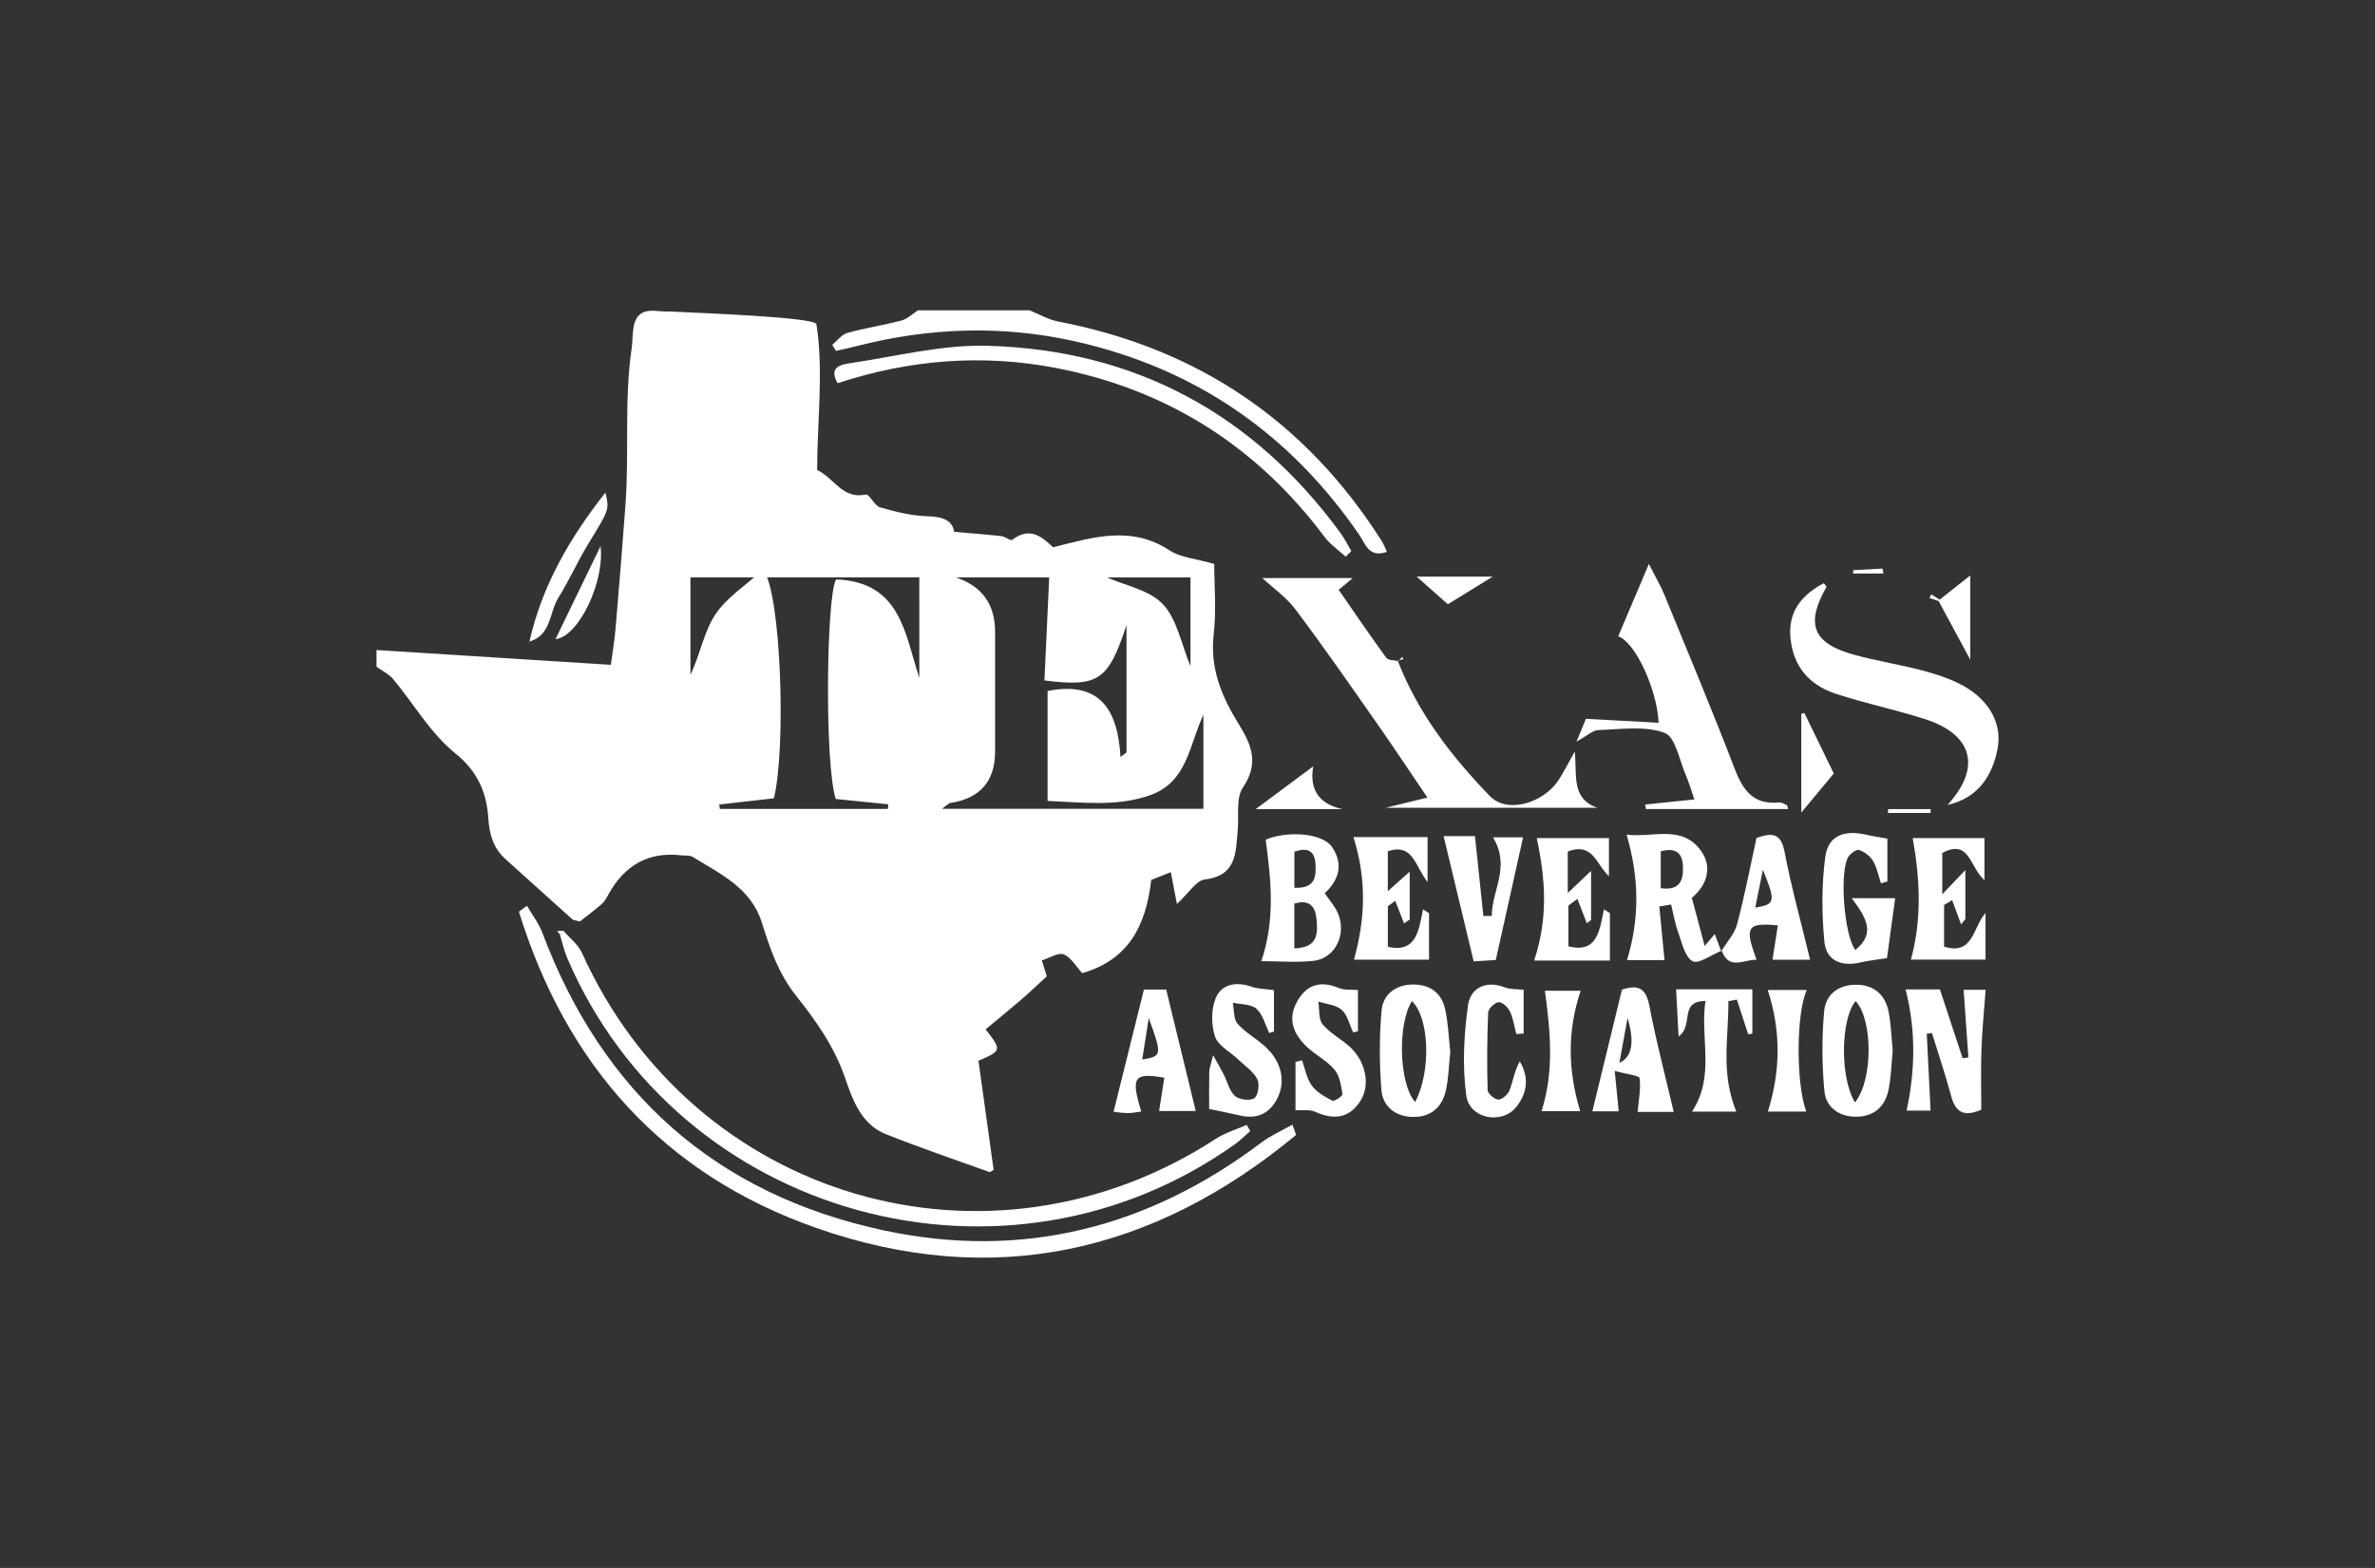<?xml version="1.0" encoding="UTF-8"?>
<svg xmlns="http://www.w3.org/2000/svg" id="Layer_1" width="424" height="280">
  <rect width="100%" height="100%" fill="#333333" stroke="none"/>
  <defs>
    <style>.cls-1{fill:#fff;stroke-width:0}</style>
  </defs>
  <path class="cls-1" d="M118.99 55.6c5.64.28 26.56 1.04 26.76 2.29 1.32 8.17.13 17.67.13 26.03 3.1 1.49 4.52 5.29 8.68 4.39.64-.14 1.54 2 2.55 2.29 2.76.79 5.64 1.52 8.49 1.59 2.76.06 4.45.78 4.74 2.78 3.01.27 5.72.47 8.43.77.68.08 1.65.89 1.94.66 3.29-2.53 5.5-.32 7.3 1.33 7.3-1.85 14.01-3.91 20.83.58 1.92 1.26 4.57 1.43 7.93 2.4 0 3.84.4 8.28-.1 12.62-.69 6.05 1.46 11.12 4.47 15.97 2.32 3.73 3.66 7.03.75 11.34-1.29 1.91-.68 5.1-.93 7.71-.37 3.94-.18 8.03-5.87 8.7-1.54.18-2.84 2.42-4.98 4.38-.42-2.19-.73-3.83-1.09-5.68-1.16.46-2.48.99-3.5 1.39-.92 8.25-4.14 14.3-12.32 16.64-1.12-1.22-1.99-2.81-3.29-3.35-.94-.39-2.46.62-3.92 1.07.3.96.71 2.27.89 2.85-1.84 1.69-3.19 2.98-4.6 4.19-2.06 1.77-4.16 3.48-6.32 5.28 2.9 3.74 2.89 3.79-1.28 5.61.92 6.59 1.81 13.01 2.71 19.5-.24.11-.59.43-.8.35-6.17-2.21-12.39-4.33-18.48-6.76-4.38-1.76-5.91-6.15-7.24-10.02-1.91-5.59-5.25-10.28-8.74-14.67-3.2-4.03-4.67-8.45-6.12-13.07-1.94-6.2-7.42-8.7-12.36-11.74-.51-.32-1.3-.19-1.96-.27q-8.71-1.05-13.13 7.08c-.31.58-.66 1.19-1.14 1.61-1.24 1.08-2.57 2.07-3.89 3.11-.54-.16-1.11-.16-1.43-.45-3.95-3.52-7.84-7.1-11.78-10.61-2.25-2-2.94-4.38-3.15-7.43-.3-4.49-1.86-8.3-5.92-11.56-4.38-3.52-7.35-8.78-11.03-13.19-.78-.93-1.99-1.51-3-2.25v-2.98c13.84.87 27.69 1.75 41.83 2.64.3-2.25.66-4.35.84-6.45.63-7.41 1.24-14.82 1.78-22.24.67-9.29-.26-18.68 1.11-27.92.29-1.96-.17-5.5 2.15-6.37.9-.34 1.89-.26 2.84-.17.22.02.64.04 1.22.07zm17.24 46.12c3.2 3.94 4.15 31.79 1.93 40.84-3.15.36-6.46.73-9.76 1.11l.11.78h30c.02-.27.05-.55.07-.82-3.17-.32-6.34-.64-9.38-.95-2.03-6.34-1.67-36.46.07-39.21 11.55.44 12.26 9.71 14.85 17.59V103.1h-40.86v17.39c1.73-3.53 2.36-7.57 4.4-10.69 2.02-3.08 5.45-5.24 8.57-8.08zm31.93 42.71h46.68v-16.79c-2.54 5.36-2.83 12-9.5 14.36-5.91 2.09-11.98 1.29-18.32 1.02v-19.63c9.33-1.83 12.55 3.34 13.02 11.8.36-.28.71-.56 1.07-.84v-11.36-11.36c-3.24 9.84-4.94 11.12-14.65 9.88.28-6.09.56-12.24.85-18.4h-16.65q6.99 2.36 6.99 9.7v21.37q0 7.99-7.98 9.21c-.28.04-.52.34-1.51 1.04zm29.47-41.32c3.23 1.45 7.54 2.22 9.96 4.77 2.53 2.66 3.26 7.04 4.94 11.07v-15.83h-14.9z"></path>
  <path class="cls-1" d="M183.81 55.42c1.69.68 3.33 1.65 5.08 1.99 24.94 4.79 44.22 17.82 57.8 39.23.33.53.55 1.13.91 1.91-3.23 1.14-3.83-1.44-4.93-3.03-12.45-18.14-29.35-29.79-50.86-34.59-13-2.9-26-2.43-38.9.88-1.21.31-2.44.57-3.66.85-.23-.36-.46-.72-.68-1.08.9-.73 1.69-1.85 2.71-2.13 3.18-.89 6.47-1.37 9.67-2.22 1.06-.28 1.96-1.19 2.93-1.82h19.93zm65.72 62.55c3.59 9.33 9.63 17.14 16.44 24.18 3.13 3.24 9.52 1.23 12.19-2.72.91-1.34 1.61-2.81 2.98-5.22.43 4.25-.69 8.4 4.03 10.04h-37.78c2.11-.52 4.24-1.03 7.44-1.82-3.19-4.7-5.97-8.91-8.86-13.04-4.82-6.88-9.6-13.79-14.65-20.5-1.72-2.29-4.19-4.01-5.97-5.66h16.15c-.86.72-1.55 1.29-2.51 2.1 2.83 4.09 5.6 8.16 8.5 12.14.34.47 1.4.41 2.13.6l-.08-.11zm-18.13 84.69c-25.45 21.11-54.13 27.71-85.74 16.6-27.26-9.58-44.6-29.15-53.02-56.46.48-.35.96-.7 1.44-1.04.93 1.61 2.12 3.13 2.76 4.85 10.74 28.57 30.91 46.63 60.8 53.08 24.78 5.35 47.35-.42 67.55-15.66 1.69-1.27 3.69-2.14 5.54-3.19.22.61.44 1.21.66 1.82z"></path>
  <path class="cls-1" d="M100.58 166.21c1.13 1.32 2.65 2.46 3.33 3.98 19.87 44.05 72.64 59.53 113.14 33.18 1.67-1.09 3.67-1.67 5.51-2.49.22.36.43.73.65 1.09-.89.77-1.71 1.63-2.67 2.31-41.1 29.33-99.42 13.11-119.26-33.16-.58-1.35-.89-2.82-1.32-4.23.23-.21.43-.43.61-.67zm218.68-21.73h-25.41c-.05-.27-.1-.54-.14-.81l8.78-.91c-.53-1.54-.92-2.93-1.49-4.24-1.18-2.69-1.86-6.91-3.82-7.64-3.5-1.31-7.81-.64-11.77-.51-1.08.03-2.13 1.07-3.96 2.06.88-2.13 1.46-3.54 1.68-4.07 4.57.25 8.75.48 12.98.71-.3-6.18-4.29-14.49-7.22-15.44 1.66-3.91 3.32-7.82 5.48-12.92 1.26 2.49 2.13 3.94 2.76 5.49 4.26 10.4 8.6 20.78 12.63 31.27 1.48 3.85 3.44 6.28 7.87 5.83.43-.04.92.28 1.36.48.1.04.11.28.26.7zm28.44-.75c6.02-6.61 4.6-12.55-4.09-15.33-5.19-1.65-10.55-2.78-15.73-4.46-4.15-1.35-7.14-4.02-8.03-8.62-.97-4.98.8-8.57 5.75-11.18.17.24.52.59.46.7-3.74 6.57-2.46 10 4.79 12.04 4.29 1.2 8.75 1.84 13.04 3.04 2.68.75 5.44 1.7 7.72 3.22 3.65 2.44 5.85 6.23 5 10.62-.93 4.77-3.47 8.77-8.9 9.97zM240.22 99.4c-1.26-1.16-2.73-2.16-3.74-3.5-12.15-16.24-28.18-26.4-48.08-30.21-13.1-2.51-26.09-1.46-38.86 2.74-1.67-2.88.61-3.34 2.22-3.57 8.17-1.21 16.4-3.34 24.55-3.11 26.35.74 47.43 12.15 63.02 33.45.73 1 1.28 2.14 1.92 3.22l-1.02.99zm67.14 70.37c-1.78.71-4.15 2.46-5.19 1.88-1.41-.79-1.91-3.35-2.59-5.22-.57-1.58-.84-3.27-1.24-4.91l-2.11.36c.3 3.12.6 6.24.93 9.57h-6.69c2.23-7.4 2.22-14.52-.08-22.4 4.76.57 9.93-1.85 13.31 2.92 2.16 3.05.86 6.29-1.66 8.36.78 2.94 1.48 5.56 2.29 8.6.62-.73 1.12-1.32 1.8-2.13.42 1.11.78 2.09 1.15 3.06l.09-.11zm-10.87-11.16c3.3.46 4.03-1.26 3.97-3.75-.06-2.49-1.2-3.57-3.97-2.84v6.6zm47.49 26l.68 13.72h-4.28c1.51-7.05 1.72-14.16-.18-21.64h6.13c1.29 3.93 2.67 8.11 4.05 12.29.34-.05.68-.09 1.03-.14-.28-3.9-.55-7.79-.85-12.08h3.93c-.27 3.7-.63 7.18-.75 10.67-.13 3.62-.03 7.24-.03 10.73-3.17 1.4-4.63.4-5.39-2.47-1-3.78-2.27-7.48-3.42-11.22-.31.04-.61.09-.92.13zm-102.26-13.23c2.1-7.54 2.22-14.51-.09-21.9h13.23v8.02c-2.31-2.91-2.56-6.97-7.1-5.48v7.13c1.45-1.29 2.52-2.25 3.91-3.49v8.55c-.34.23-.67.46-1.01.69-.52-1.34-1.05-2.69-1.57-4.03l-1.32.96v7.25c5.08 1.16 5.53-2.94 6.28-6.69.36.23.72.45 1.07.68v8.31h-13.41zm32.16.16c2.51-7.53 2.06-14.41.47-21.87h12.89v6.79c-2.28-2.03-2.77-6.11-7.35-4.41v7.42c1.66-1.57 2.7-2.57 4.16-3.95v8.78l-.76.57-1.68-4.35c-.54.4-1.07.8-1.61 1.2v7.26c5.14 1.35 5.58-2.81 6.34-6.58.36.22.72.43 1.07.65v8.48h-13.54zm-37.38-12.03c.85 1.27 1.87 2.38 2.4 3.68 1.52 3.72-.56 7.94-4.32 8.38-3.03.36-6.15.07-9.39.07 2.5-7.51 1.73-14.48.77-21.69 3.74-1.61 10.05-1.24 11.79 1.24 2.11 3.01 1.39 5.87-1.25 8.32zm-5.43 9.85c4.3-.14 4.18-2.7 3.97-5.19-.2-2.29-1.27-3.62-3.97-2.81v8zm.01-10.82c3.81.15 3.89-2.06 3.77-4.24-.13-2.33-1.4-3.07-3.77-2.19v6.43zm123.39 4.53v8.29h-13.32c1.94-7.14 1.67-14.13.32-21.7h12.81v7.51c-2.63-2.24-2.63-7.47-7.53-4.85v7.38c1.67-1.76 2.63-2.77 4.12-4.33v8.76l-.76.94c-.53-1.44-1.06-2.88-1.6-4.32-.48.29-.96.57-1.44.86v7.43c5.27 1.61 5.06-3.37 7.39-5.98zm-95.55 24.7c-.27 2.48-.3 4.8-.81 7.02-.71 3.08-2.82 4.79-6.08 4.66-3.06-.12-5.18-1.96-5.41-4.8-.37-4.71-.39-9.5.03-14.2.25-2.84 2.47-4.6 5.53-4.64 3-.04 5.15 1.42 5.8 4.34.57 2.54.65 5.18.93 7.62zm-6.29 9.04c2.94-5.51 2.53-15.12-.56-18.03-2.55 3.96-2.38 14.59.56 18.03zm85.27-9.21c-.22 2.25-.28 4.57-.71 6.83-.59 3.12-2.55 4.98-5.84 4.99-3.06.01-5.37-1.71-5.64-4.56-.45-4.73-.48-9.56-.05-14.28.28-3.1 2.72-4.85 6-4.72 3.05.11 4.92 1.9 5.5 4.79.45 2.25.5 4.58.74 6.96zm-6.74 9.26c3.28-4 3.18-14.88.11-18.09-2.65 3.22-2.84 13.57-.11 18.09zm5.72-25.76c-1.63.26-3.26.42-4.84.79-3.29.76-6-.34-6.33-3.68-.49-5.02-.51-10.2.15-15.19.49-3.74 3.31-4.84 7.15-3.99 1.32.3 2.67.5 3.94.73v7.65c-.38.11-.76.23-1.14.34-.45-1.35-.72-2.81-1.43-4.02-.51-.86-1.53-1.6-2.48-1.94-.45-.16-1.49.59-1.89 1.18-1.64 2.42-.85 13.9 1.21 16.67 3.73-2.95 1.9-5.85-.63-9.24h7.75c-.53 3.85-1.01 7.42-1.46 10.7zm-109.44 5.72v7.39l-.84.27c-.73-1.48-1.15-3.32-2.3-4.34-.96-.86-2.78-.76-4.21-1.08.25 1.27.1 2.89.84 3.74 1.38 1.6 3.37 2.65 4.95 4.1 2.98 2.73 3.72 6.33 2.08 9.4-1.45 2.71-3.72 3.58-6.68 2.88-1.65-.39-3.31-.7-5.41-1.15 0-2.08-.03-4.36.02-6.64.01-.59.26-1.17.68-2.97 1 1.81 1.48 2.63 1.91 3.48.66 1.3 1 2.94 2.01 3.83.75.66 2.74.9 3.46.36.69-.52.96-2.54.49-3.41-.73-1.38-2.21-2.36-3.39-3.49-1.43-1.36-3.6-2.46-4.14-4.1-.69-2.09-.7-4.87.14-6.88 1.06-2.54 3.7-2.94 6.41-2 1.18.41 2.51.39 3.97.6zm3.84 21.46v-8.64c.39-.1.78-.19 1.17-.29.55 1.52.82 3.24 1.73 4.49.86 1.19 2.33 2.02 3.69 2.72.34.17 1.85-.85 1.8-1.16-.25-1.51-.48-3.26-1.4-4.36-1.35-1.61-3.4-2.62-4.95-4.09-2.32-2.21-3.52-4.83-1.81-7.99 1.7-3.14 4.19-3.91 7.52-2.52.97.41 2.18.25 3.4.36v7.37c-.28.07-.57.13-.85.2-.65-1.37-1-3.09-2.05-4.03-1.02-.91-2.75-1.02-4.17-1.49.22 1.38 0 3.12.75 4.05 1.33 1.62 3.36 2.65 4.94 4.1 2.74 2.54 3.6 6.69 1.91 9.45-1.98 3.25-4.78 3.62-8.16 2.09-1.02-.46-2.37-.21-3.52-.28zm26.45-48.97h5.59c.52 4.93 1.01 9.59 1.5 14.26.5 0 1 0 1.5-.01-.01-4.56 3.43-8.77.22-14.03h5.37c-1.64 7.35-3.2 14.37-4.87 21.9-1.17.07-2.53.16-3.95.25-1.83-7.64-3.57-14.89-5.36-22.35z"></path>
  <path class="cls-1" d="M307.28 169.87c.97-1.59 2.37-3.07 2.83-4.8 1.35-5.08 2.34-10.25 3.47-15.43 2.69-.93 4.34-1 5.01 2.47 1.22 6.38 2.97 12.67 4.56 19.28h-6.71c.33-2.17.64-4.13.95-6.14-5.54-.52-5.97.27-3.79 6.14-2.3-.07-4.88 1.97-6.24-1.63l-.09.11zm6.08-7.79c3.6-.58 3.67-1.09 1.36-6.75-.45 2.21-.86 4.23-1.36 6.75zm-42.66 22.56c-.36-1.35-.55-2.78-1.14-4.02-.35-.75-1.36-1.71-2.01-1.65-.7.06-1.84 1.15-1.87 1.83-.2 4.62-.23 9.25-.1 13.87.02.62 1.27 1.69 1.93 1.68.7 0 1.72-.94 2-1.69.62-1.67.87-3.47 1.81-5.11 1.74 2.92 1.29 5.7-.59 8.09-2.56 3.26-8.38 2.19-8.96-2.01-.72-5.28-.43-10.82.31-16.12.41-2.98 3.11-4.54 6.56-3.19 1 .39 2.2.29 3.37.43v7.82l-1.33.09zm-62.51-7.94c1.83 7.5 3.52 14.47 5.28 21.7h-6.54c.32-2.05.63-4 .93-5.94-5.46-.97-6-.11-4.11 6.03-.83.1-1.61.29-2.4.28-.96 0-1.91-.17-2.55-.23 1.81-7.28 3.56-14.36 5.42-21.83h3.97zm-3.11 5.1c-.46 2.95-.8 5.12-1.16 7.41 3.55-.61 3.57-.77 1.16-7.41zm93.72 16.76h-6.44c.19-2.17.6-4.14.35-6.02-.06-.48-2.23-.69-4.44-1.3.27 2.79.48 4.85.71 7.21h-4.7c1.78-7.35 3.54-14.58 5.28-21.72 3.08-1.04 4.33-.09 4.91 2.95 1.18 6.21 2.8 12.33 4.33 18.89zm-9.7-8.76q3.4-1.52 1.46-8c-.52 2.83-.91 4.99-1.46 8zm20.88 8.71h-7.91c4.2-6.4 1.39-13.13 2.4-19.75-4.82 0-2 4.39-4.8 6.32l-.44-8.41h13.61v7.93c-.25.03-.5.05-.75.08l-2.01-6.18c-.51.1-1.01.19-1.52.29.07 6.34-1.44 12.76 1.42 19.72zm-27.88-.08h-6.89c2.27-7.23 1.59-14.1.6-21.5h6.38c-2.37 7.05-2.33 14.05-.09 21.5zm40.46-21.64c-1.95 4.26-1.91 16.97-.09 21.71h-6.86c2.26-7.22 2.38-14.27-.02-21.71h6.97zm-98.39-32.3c3.23-2.4 6.69-4.98 10.28-7.64-.68 3.79.72 6.71 5.24 7.64h-15.52zm97.95-17.18c1.76 3.61 3.52 7.23 5.26 10.82-1.88 2.26-3.72 4.48-5.8 6.98v-17.63c.18-.05.36-.11.54-.16zm24.17-20.24c1.79-1.41 3.58-2.83 5.46-4.31v15.05c-2.09-3.87-3.88-7.17-5.66-10.48l.2-.26zm-93.38-4.1h13.57c-2.95 1.82-5.49 3.39-8 4.94l-5.57-4.94zm91.73 42.21h-7.59l.03-.69h7.62l-.06.69zm-13.75-43.37l5.19-.27c.05.29.1.59.16.88h-5.45c.03-.21.07-.41.1-.62z"></path>
  <path class="cls-1" d="M346.09 107.33c-.54-.18-1.09-.36-1.63-.54.11-.22.21-.43.32-.65.5.31 1.01.62 1.51.94l-.2.26zM99.97 166.88c-.17-.21-.35-.42-.52-.62.38-.02.76-.03 1.14-.05-.18.24-.39.47-.61.67zm149.64-48.8l.74-.79c.06.14.12.29.18.43-.33.08-.67.17-1 .25l.08.11zm-155.09-3.51c2.23-9.93 7.14-18.43 13.56-26.61.73 3.1.67 3.06-3.11 9.24-1.89 3.1-3.35 6.46-5.28 9.53-1.65 2.64-1.22 6.68-5.17 7.84zm4.65-.43c2.53-5.22 5.06-10.45 8.04-16.6.78 6.11-3.77 16.11-8.04 16.6z"></path>
</svg>
